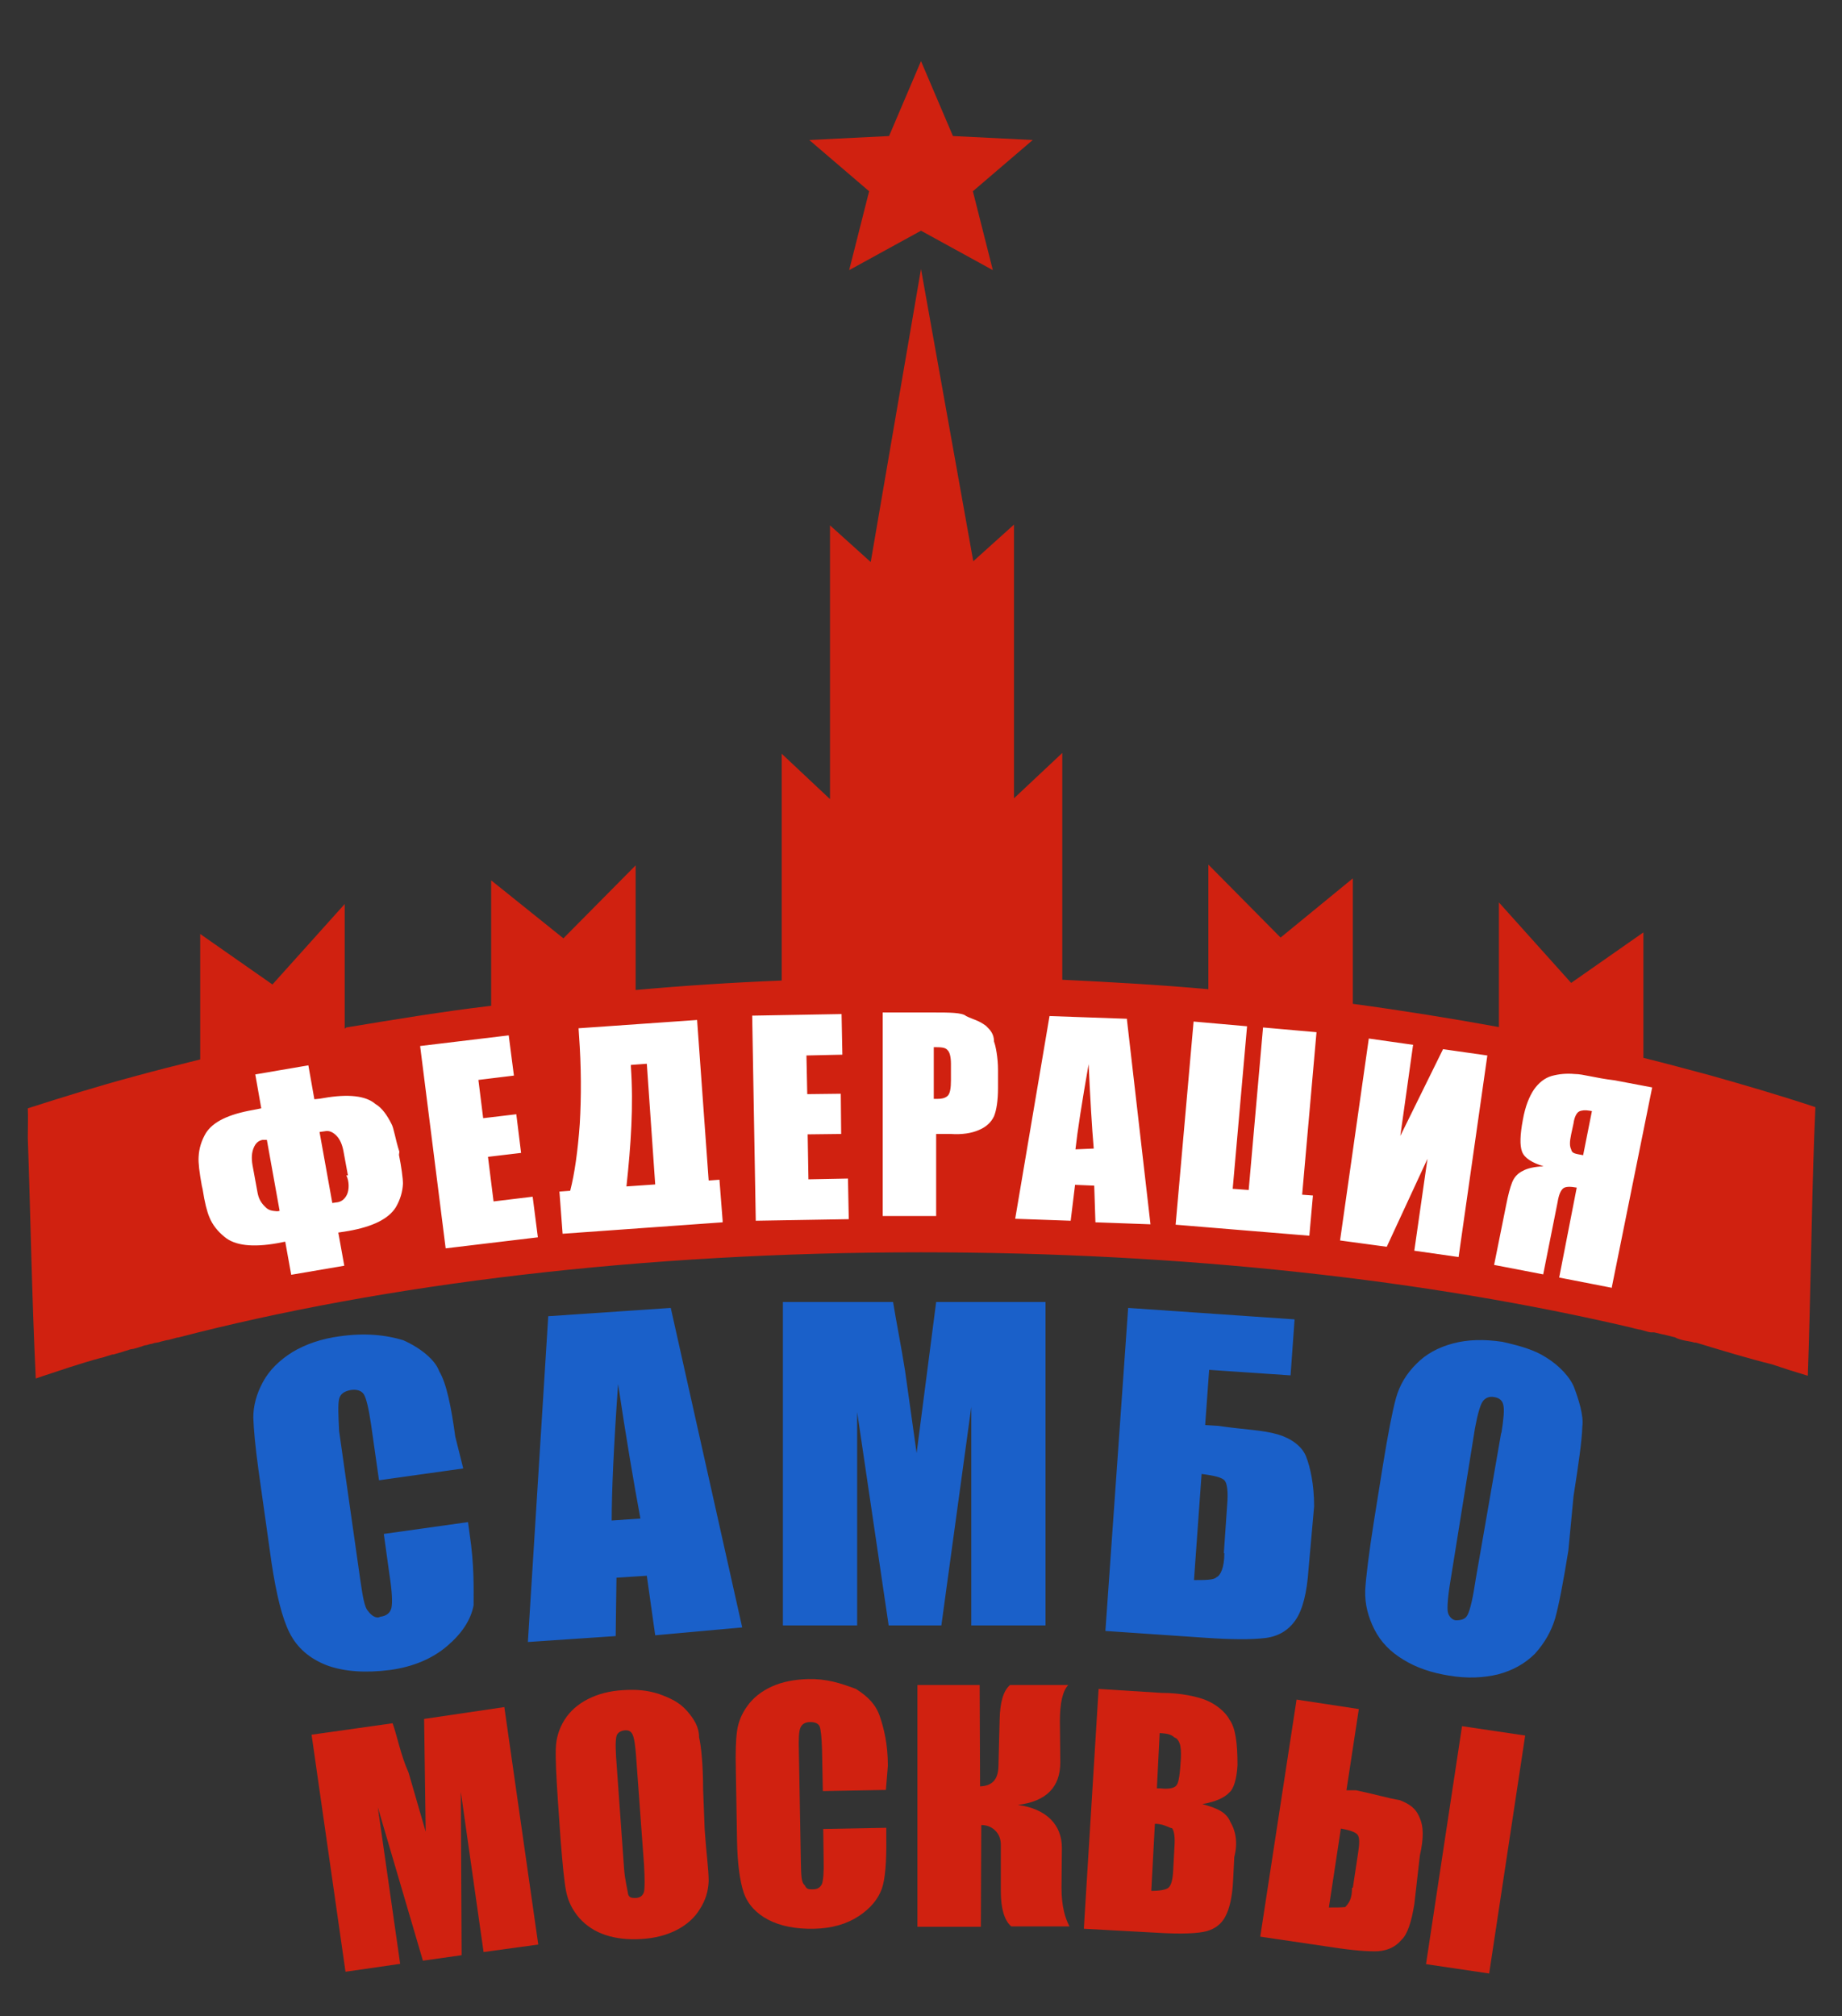 <svg width="74" height="81" viewBox="0 0 74 81" fill="none" xmlns="http://www.w3.org/2000/svg">
<rect x="0" y="0" width="74" height="81" fill="#333333" stroke="none"/>
<path d="M18.61 58.99L15.226 59.465L14.906 57.215C14.81 56.566 14.713 56.169 14.617 56.011C14.521 55.868 14.345 55.805 14.104 55.837C13.832 55.884 13.671 55.995 13.623 56.201C13.575 56.407 13.591 56.835 13.623 57.485L14.473 63.458C14.569 64.092 14.633 64.567 14.793 64.726C14.906 64.884 15.114 65.043 15.274 64.948C15.531 64.916 15.675 64.789 15.723 64.599C15.772 64.393 15.755 63.95 15.643 63.236L15.419 61.62L18.802 61.145L18.866 61.62C19.058 62.888 19.026 63.839 19.026 64.488C18.914 65.075 18.561 65.613 17.968 66.12C17.375 66.627 16.605 66.96 15.659 67.087C14.665 67.214 13.816 67.15 13.126 66.897C12.437 66.627 11.94 66.2 11.635 65.597C11.33 64.995 11.106 64.06 10.913 62.809L10.384 59.053C10.256 58.118 10.192 57.421 10.176 56.946C10.176 56.471 10.304 55.995 10.561 55.52C10.817 55.044 11.218 54.648 11.747 54.316C12.276 53.999 12.918 53.777 13.639 53.682C14.633 53.539 15.483 53.618 16.204 53.84C16.91 54.157 17.487 54.633 17.648 55.092C17.936 55.567 18.128 56.518 18.289 57.706L18.61 58.99ZM26.947 52.541L29.817 65.376L26.322 65.692L25.985 63.3L24.766 63.379L24.734 65.724L21.207 65.962L22.025 52.874L26.947 52.541ZM25.728 61.002C25.456 59.545 25.151 57.738 24.831 55.599C24.654 58.103 24.574 59.925 24.574 61.081L25.728 61.002ZM42.002 52.303V65.296H39.02V56.518L37.818 65.296H35.701L34.435 56.724V65.296H31.452V52.303H35.878C36.006 53.096 36.198 54.046 36.359 55.06L36.824 58.372L37.609 52.303H42.002ZM52.569 63.031C52.505 63.997 52.328 64.678 52.04 65.09C51.751 65.502 51.35 65.74 50.821 65.803C50.292 65.867 49.474 65.867 48.352 65.787L44.408 65.518L45.322 52.541L52.008 53.001L51.847 55.251L48.576 55.029L48.416 57.247L48.945 57.279C50.003 57.437 50.709 57.437 51.35 57.627C51.879 57.786 52.312 58.103 52.472 58.515C52.633 58.927 52.793 59.624 52.793 60.511L52.569 63.031ZM49.169 62.349L49.298 60.479C49.346 59.925 49.298 59.592 49.202 59.481C49.105 59.354 48.785 59.275 48.272 59.212L47.967 63.474C48.4 63.474 48.769 63.474 48.865 63.363C49.025 63.3 49.186 62.983 49.186 62.397H49.169V62.349ZM63.007 62.286C62.798 63.585 62.622 64.488 62.477 65.011C62.317 65.534 62.061 65.993 61.66 66.437C61.259 66.833 60.778 67.103 60.185 67.261C59.591 67.404 58.934 67.435 58.197 67.309C57.507 67.198 56.898 66.992 56.385 66.675C55.856 66.358 55.471 65.962 55.214 65.455C54.958 64.948 54.829 64.441 54.845 63.886C54.877 63.347 54.99 62.413 55.198 61.097L55.551 58.895C55.759 57.611 55.936 56.692 56.08 56.169C56.224 55.647 56.497 55.187 56.898 54.791C57.282 54.395 57.78 54.126 58.373 53.967C58.966 53.809 59.623 53.793 60.361 53.904C61.05 54.062 61.644 54.221 62.125 54.538C62.638 54.854 63.087 55.33 63.247 55.758C63.407 56.185 63.632 56.867 63.568 57.31C63.552 57.849 63.423 58.784 63.215 60.099L63.007 62.286ZM60.313 57.596C60.409 56.993 60.441 56.613 60.393 56.439C60.361 56.265 60.233 56.154 60.024 56.122C59.848 56.09 59.704 56.138 59.591 56.265C59.479 56.391 59.367 56.772 59.255 57.374L58.293 63.363C58.164 64.108 58.132 64.583 58.164 64.758C58.197 64.916 58.325 65.075 58.485 65.09C58.709 65.09 58.886 65.043 58.966 64.853C59.062 64.662 59.175 64.187 59.287 63.427L60.313 57.532V57.596Z" fill="#1A60C9"/>
<path d="M13.848 41.323V36.316L10.945 39.548L8.043 37.52V42.559C7.145 42.781 6.264 43.002 5.398 43.24C3.923 43.636 2.496 44.08 1.117 44.523C1.133 44.84 1.117 45.316 1.117 45.712C1.229 48.881 1.277 52.05 1.437 55.377C1.886 55.219 2.351 55.076 2.816 54.918C3.217 54.791 3.618 54.664 4.035 54.553L4.163 54.522L4.259 54.49L4.516 54.411H4.532H4.548H4.564L4.885 54.316L4.981 54.284L5.045 54.268L5.237 54.205L5.334 54.189H5.35L5.526 54.141L5.622 54.11L5.718 54.078L5.815 54.046L5.911 54.031L6.007 53.999L6.103 53.983L6.199 53.951L6.296 53.935L6.376 53.92H6.392L6.424 53.904L6.68 53.84L6.777 53.825L6.953 53.777L7.129 53.729H7.161C15.451 51.575 25.776 50.307 37 50.307C47.566 50.307 57.363 51.416 65.54 53.333L65.652 53.365L65.861 53.413H65.876H65.892L66.005 53.444L66.117 53.476L66.229 53.508L66.325 53.523H66.341H66.454L66.79 53.603H66.806L67.255 53.714H67.271C67.56 53.872 67.913 53.872 68.073 53.935H68.089H68.121H68.137C69.179 54.252 70.222 54.569 71.184 54.807C71.649 54.965 72.146 55.124 72.627 55.266C72.739 52.066 72.771 48.849 72.883 45.648C72.899 45.252 72.915 44.856 72.931 44.476C71.552 44.016 70.141 43.604 68.682 43.192C67.8 42.955 66.919 42.717 66.021 42.495V37.456L63.119 39.485L60.217 36.252V41.259C58.309 40.911 56.337 40.594 54.348 40.325V35.286L51.446 37.663L48.544 34.731V39.738C46.62 39.564 44.664 39.453 42.676 39.358V30.247L40.736 32.069V21.073L39.1 22.546L37 10.805L34.98 22.578L33.344 21.104V32.101L31.404 30.279V39.39C29.416 39.469 27.46 39.596 25.536 39.77V34.763L22.634 37.694L19.732 35.365V40.404C17.728 40.641 15.836 40.958 13.912 41.275L13.848 41.323Z" fill="#D02110"/>
<path d="M37 2.455L38.283 5.465L41.489 5.624L39.084 7.683L39.886 10.852L37 9.268L34.114 10.852L34.916 7.683L32.511 5.624L35.717 5.465L37 2.455Z" fill="#D02110"/>
<path d="M16.028 46.393C16.124 46.868 16.188 47.344 16.188 47.55C16.172 47.882 16.076 48.199 15.9 48.5C15.611 48.96 14.986 49.277 13.992 49.451L13.591 49.514L13.831 50.846L11.699 51.21L11.459 49.879L11.138 49.942C10.144 50.117 9.438 50.037 9.021 49.689C8.749 49.467 8.54 49.213 8.412 48.897C8.316 48.675 8.22 48.294 8.14 47.772L8.107 47.629C8.011 47.106 7.963 46.71 7.979 46.472C7.995 46.139 8.091 45.823 8.268 45.522C8.556 45.062 9.182 44.761 10.176 44.587C10.256 44.571 10.352 44.555 10.496 44.523L10.256 43.161L12.388 42.796L12.629 44.159C12.805 44.143 12.934 44.127 12.998 44.111C13.992 43.937 14.697 44.016 15.082 44.349C15.355 44.507 15.563 44.824 15.723 45.141C15.82 45.3 15.884 45.775 16.044 46.266L16.028 46.393ZM13.992 47.296L13.799 46.25C13.751 45.981 13.655 45.759 13.511 45.617C13.367 45.474 13.222 45.411 13.062 45.442L12.837 45.474L13.35 48.326L13.575 48.294C13.735 48.263 13.864 48.152 13.944 47.977C14.024 47.803 14.04 47.455 13.912 47.217H13.992V47.296ZM11.234 48.643L10.721 45.791H10.545C10.384 45.823 10.272 45.918 10.192 46.108C10.112 46.298 10.096 46.52 10.144 46.805L10.336 47.851C10.384 48.168 10.496 48.326 10.657 48.484C10.801 48.643 10.977 48.643 11.138 48.659L11.234 48.643ZM16.878 42.02L20.437 41.592L20.646 43.208L19.219 43.382L19.411 44.919L20.742 44.761L20.934 46.314L19.604 46.472L19.828 48.263L21.399 48.073L21.608 49.705L17.904 50.148L16.878 42.02ZM29.031 49.102L22.602 49.562L22.474 47.867L22.907 47.835C23.083 47.154 23.211 46.25 23.291 45.157C23.355 44.064 23.355 42.859 23.259 41.56L23.243 41.307L28.005 40.974L28.47 47.423L28.903 47.391L29.031 49.039V49.102ZM26.322 47.581L25.985 42.733L25.344 42.78V42.844C25.456 44.428 25.344 46.013 25.167 47.661L26.322 47.581ZM30.218 40.8L33.809 40.736L33.841 42.368L32.398 42.4L32.43 43.953L33.777 43.937L33.793 45.553L32.447 45.569L32.478 47.375L34.066 47.344L34.098 48.976L30.362 49.039L30.218 40.8V40.863V40.8ZM35.365 40.673H37.529C38.122 40.673 38.651 40.673 38.812 40.816C39.133 40.974 39.293 40.974 39.614 41.212C39.774 41.37 39.934 41.529 39.934 41.845C39.998 42.004 40.094 42.479 40.094 42.986V43.699C40.094 44.222 40.03 44.602 39.934 44.84C39.822 45.078 39.63 45.268 39.325 45.395C39.036 45.522 38.651 45.585 38.187 45.553H37.609V48.849H35.461V40.673H35.365ZM37.513 42.067V44.143C37.577 44.143 37.673 44.143 37.673 44.143C37.866 44.143 38.01 44.096 38.09 44C38.17 43.905 38.203 43.699 38.203 43.398V42.733C38.203 42.463 38.154 42.273 38.074 42.194C37.978 42.067 37.802 42.067 37.481 42.067H37.513ZM45.273 40.958L46.219 49.182L44.007 49.102L43.959 47.629L43.189 47.597L43.013 49.039L40.784 48.96L42.163 40.816L45.273 40.926V40.958ZM43.943 46.187C43.862 45.252 43.798 44.111 43.734 42.749C43.462 44.301 43.285 45.442 43.205 46.171L43.943 46.139V46.187ZM52.601 49.641L47.229 49.198L47.951 41.037L50.099 41.227L49.522 47.756L50.164 47.803L50.741 41.275L52.889 41.465L52.312 47.993L52.745 48.025L52.601 49.641ZM58.597 50.497L56.818 50.243L57.347 46.551L55.711 50.085L53.835 49.831L54.99 41.719L56.769 41.972L56.256 45.632L57.972 42.147L59.752 42.4L58.597 50.497ZM64.754 51.733L62.638 51.321L63.343 47.708C63.087 47.661 62.894 47.661 62.798 47.74C62.702 47.819 62.622 47.993 62.574 48.294L61.996 51.194L60.024 50.814L60.505 48.421C60.585 48.009 60.666 47.708 60.746 47.502C60.826 47.296 60.97 47.138 61.163 47.043C61.355 46.932 61.644 46.868 62.012 46.852C61.547 46.71 61.243 46.52 61.147 46.266C61.05 46.013 61.066 45.585 61.179 44.983C61.275 44.444 61.435 44.048 61.628 43.763C61.82 43.493 62.06 43.303 62.333 43.224C62.622 43.145 62.926 43.113 63.263 43.145C63.6 43.145 64.065 43.303 64.866 43.398L66.374 43.684L64.754 51.701V51.733ZM63.6 46.409L63.953 44.634L63.856 44.618C63.68 44.587 63.536 44.602 63.439 44.65C63.343 44.698 63.247 44.872 63.215 45.125L63.119 45.569C63.055 45.87 63.055 46.044 63.119 46.171C63.151 46.346 63.295 46.346 63.616 46.409H63.6Z" fill="white"/>
<path d="M61.272 69.719L58.735 69.343L57.288 78.903L59.825 79.278L61.272 69.719Z" fill="#D02110"/>
<path d="M54.349 75.833L54.557 74.455C54.621 74.059 54.621 73.805 54.541 73.71C54.477 73.615 54.252 73.52 53.867 73.457L53.386 76.626C53.707 76.626 53.867 76.626 54.044 76.61C54.188 76.451 54.316 76.293 54.316 75.833H54.349ZM56.818 76.499C56.705 77.196 56.545 77.703 56.305 77.925C56.064 78.21 55.759 78.353 55.359 78.384C54.974 78.4 54.349 78.353 53.531 78.226L50.629 77.798L52.088 68.275L54.589 68.655L54.092 71.919H54.477C55.246 72.078 55.759 72.236 56.24 72.316C56.625 72.474 56.882 72.632 57.042 73.044C57.186 73.361 57.203 73.837 57.042 74.534L56.818 76.499Z" fill="#D02110"/>
<path d="M46.396 73.266L46.251 75.96C46.604 75.96 46.845 75.912 46.941 75.833C47.053 75.738 47.117 75.501 47.133 75.104L47.181 74.201C47.213 73.789 47.165 73.536 47.085 73.441C46.989 73.441 46.78 73.282 46.46 73.266H46.396ZM46.588 69.622L46.476 71.84C46.588 71.84 46.636 71.84 46.797 71.856C47.053 71.856 47.213 71.809 47.278 71.698C47.358 71.587 47.406 71.238 47.438 70.668C47.454 70.367 47.438 70.161 47.39 70.034C47.342 69.907 47.278 69.828 47.181 69.796C47.021 69.638 46.78 69.638 46.62 69.622H46.588ZM44.135 67.847L46.668 68.006C47.47 68.006 48.111 68.164 48.432 68.291C48.833 68.449 49.234 68.766 49.394 69.083C49.634 69.4 49.715 70.034 49.715 70.905C49.682 71.46 49.57 71.856 49.378 72.015C49.185 72.221 48.833 72.379 48.304 72.474C48.881 72.632 49.266 72.791 49.426 73.187C49.618 73.504 49.747 73.979 49.586 74.597L49.538 75.548C49.506 76.198 49.394 76.673 49.234 76.974C49.073 77.291 48.817 77.481 48.48 77.576C48.143 77.671 47.47 77.703 46.46 77.64L43.542 77.481L44.135 67.847Z" fill="#D02110"/>
<path d="M36.808 67.689H39.357L39.373 71.761C39.854 71.745 40.094 71.492 40.111 70.969L40.159 69.083C40.175 68.386 40.303 67.927 40.576 67.689H42.916C42.692 67.927 42.58 68.402 42.58 69.147L42.596 70.794C42.596 71.793 42.035 72.363 40.896 72.506C42.035 72.664 42.66 73.298 42.66 74.233L42.644 75.817C42.644 76.61 42.804 77.085 42.965 77.386H40.624C40.351 77.148 40.207 76.673 40.207 75.976V74.106C40.207 73.868 40.127 73.678 39.982 73.536C39.838 73.393 39.646 73.314 39.421 73.314L39.405 77.402H36.856V67.689H36.808Z" fill="#D02110"/>
<path d="M35.589 71.904L33.056 71.951L33.024 70.272C33.008 69.78 32.976 69.479 32.928 69.353C32.879 69.242 32.751 69.178 32.559 69.178C32.35 69.178 32.222 69.257 32.158 69.4C32.094 69.543 32.078 69.86 32.094 70.351L32.174 74.819C32.19 75.294 32.174 75.611 32.334 75.738C32.398 75.897 32.495 75.897 32.655 75.897C32.847 75.897 32.96 75.817 33.024 75.675C33.072 75.532 33.104 75.2 33.088 74.677L33.072 73.472L35.605 73.425V73.805C35.621 74.803 35.557 75.501 35.429 75.865C35.285 76.277 34.98 76.657 34.499 76.974C34.018 77.291 33.425 77.465 32.703 77.481C31.965 77.497 31.34 77.37 30.859 77.117C30.378 76.863 30.041 76.499 29.881 76.039C29.721 75.564 29.625 74.867 29.609 73.916L29.561 71.096C29.544 70.398 29.561 69.891 29.609 69.543C29.657 69.194 29.785 68.861 30.025 68.529C30.266 68.196 30.587 67.942 31.003 67.752C31.42 67.562 31.901 67.467 32.463 67.451C33.216 67.435 33.745 67.61 34.387 67.847C34.884 68.164 35.188 68.481 35.349 68.957C35.509 69.432 35.669 70.066 35.669 70.937L35.589 71.904Z" fill="#D02110"/>
<path d="M25.552 70.525C25.52 70.082 25.472 69.796 25.408 69.669C25.344 69.543 25.247 69.495 25.087 69.511C24.959 69.527 24.863 69.574 24.798 69.669C24.734 69.765 24.718 70.066 24.75 70.573L25.071 75.057C25.103 75.532 25.231 76.007 25.231 76.087C25.279 76.245 25.392 76.245 25.552 76.245C25.728 76.229 25.825 76.15 25.873 75.992C25.905 75.833 25.905 75.469 25.873 74.914L25.552 70.525ZM28.31 73.504C28.374 74.455 28.47 75.088 28.47 75.564C28.454 75.976 28.342 76.34 28.117 76.689C27.909 77.037 27.588 77.323 27.187 77.529C26.787 77.735 26.322 77.861 25.76 77.893C25.247 77.925 24.766 77.877 24.333 77.735C23.901 77.592 23.564 77.37 23.275 77.053C23.003 76.736 22.826 76.388 22.746 75.992C22.666 75.596 22.602 74.914 22.522 73.916L22.409 72.284C22.345 71.317 22.313 70.636 22.329 70.224C22.345 69.812 22.457 69.448 22.682 69.083C22.906 68.735 23.211 68.465 23.612 68.259C24.013 68.053 24.478 67.927 25.039 67.895C25.568 67.863 26.001 67.895 26.482 68.053C26.915 68.212 27.284 68.37 27.604 68.735C27.877 69.052 28.085 69.368 28.085 69.796C28.166 70.113 28.246 70.905 28.246 71.856L28.31 73.504Z" fill="#D02110"/>
<path d="M20.261 68.576L21.624 78.115L19.427 78.416L18.513 71.983L18.545 78.543L16.99 78.764L15.178 72.601L16.076 78.891L13.88 79.208L12.517 69.685L15.772 69.226C15.948 69.701 16.092 70.493 16.413 71.206L17.102 73.583L17.038 69.052L20.261 68.576Z" fill="#D02110"/>
</svg>
